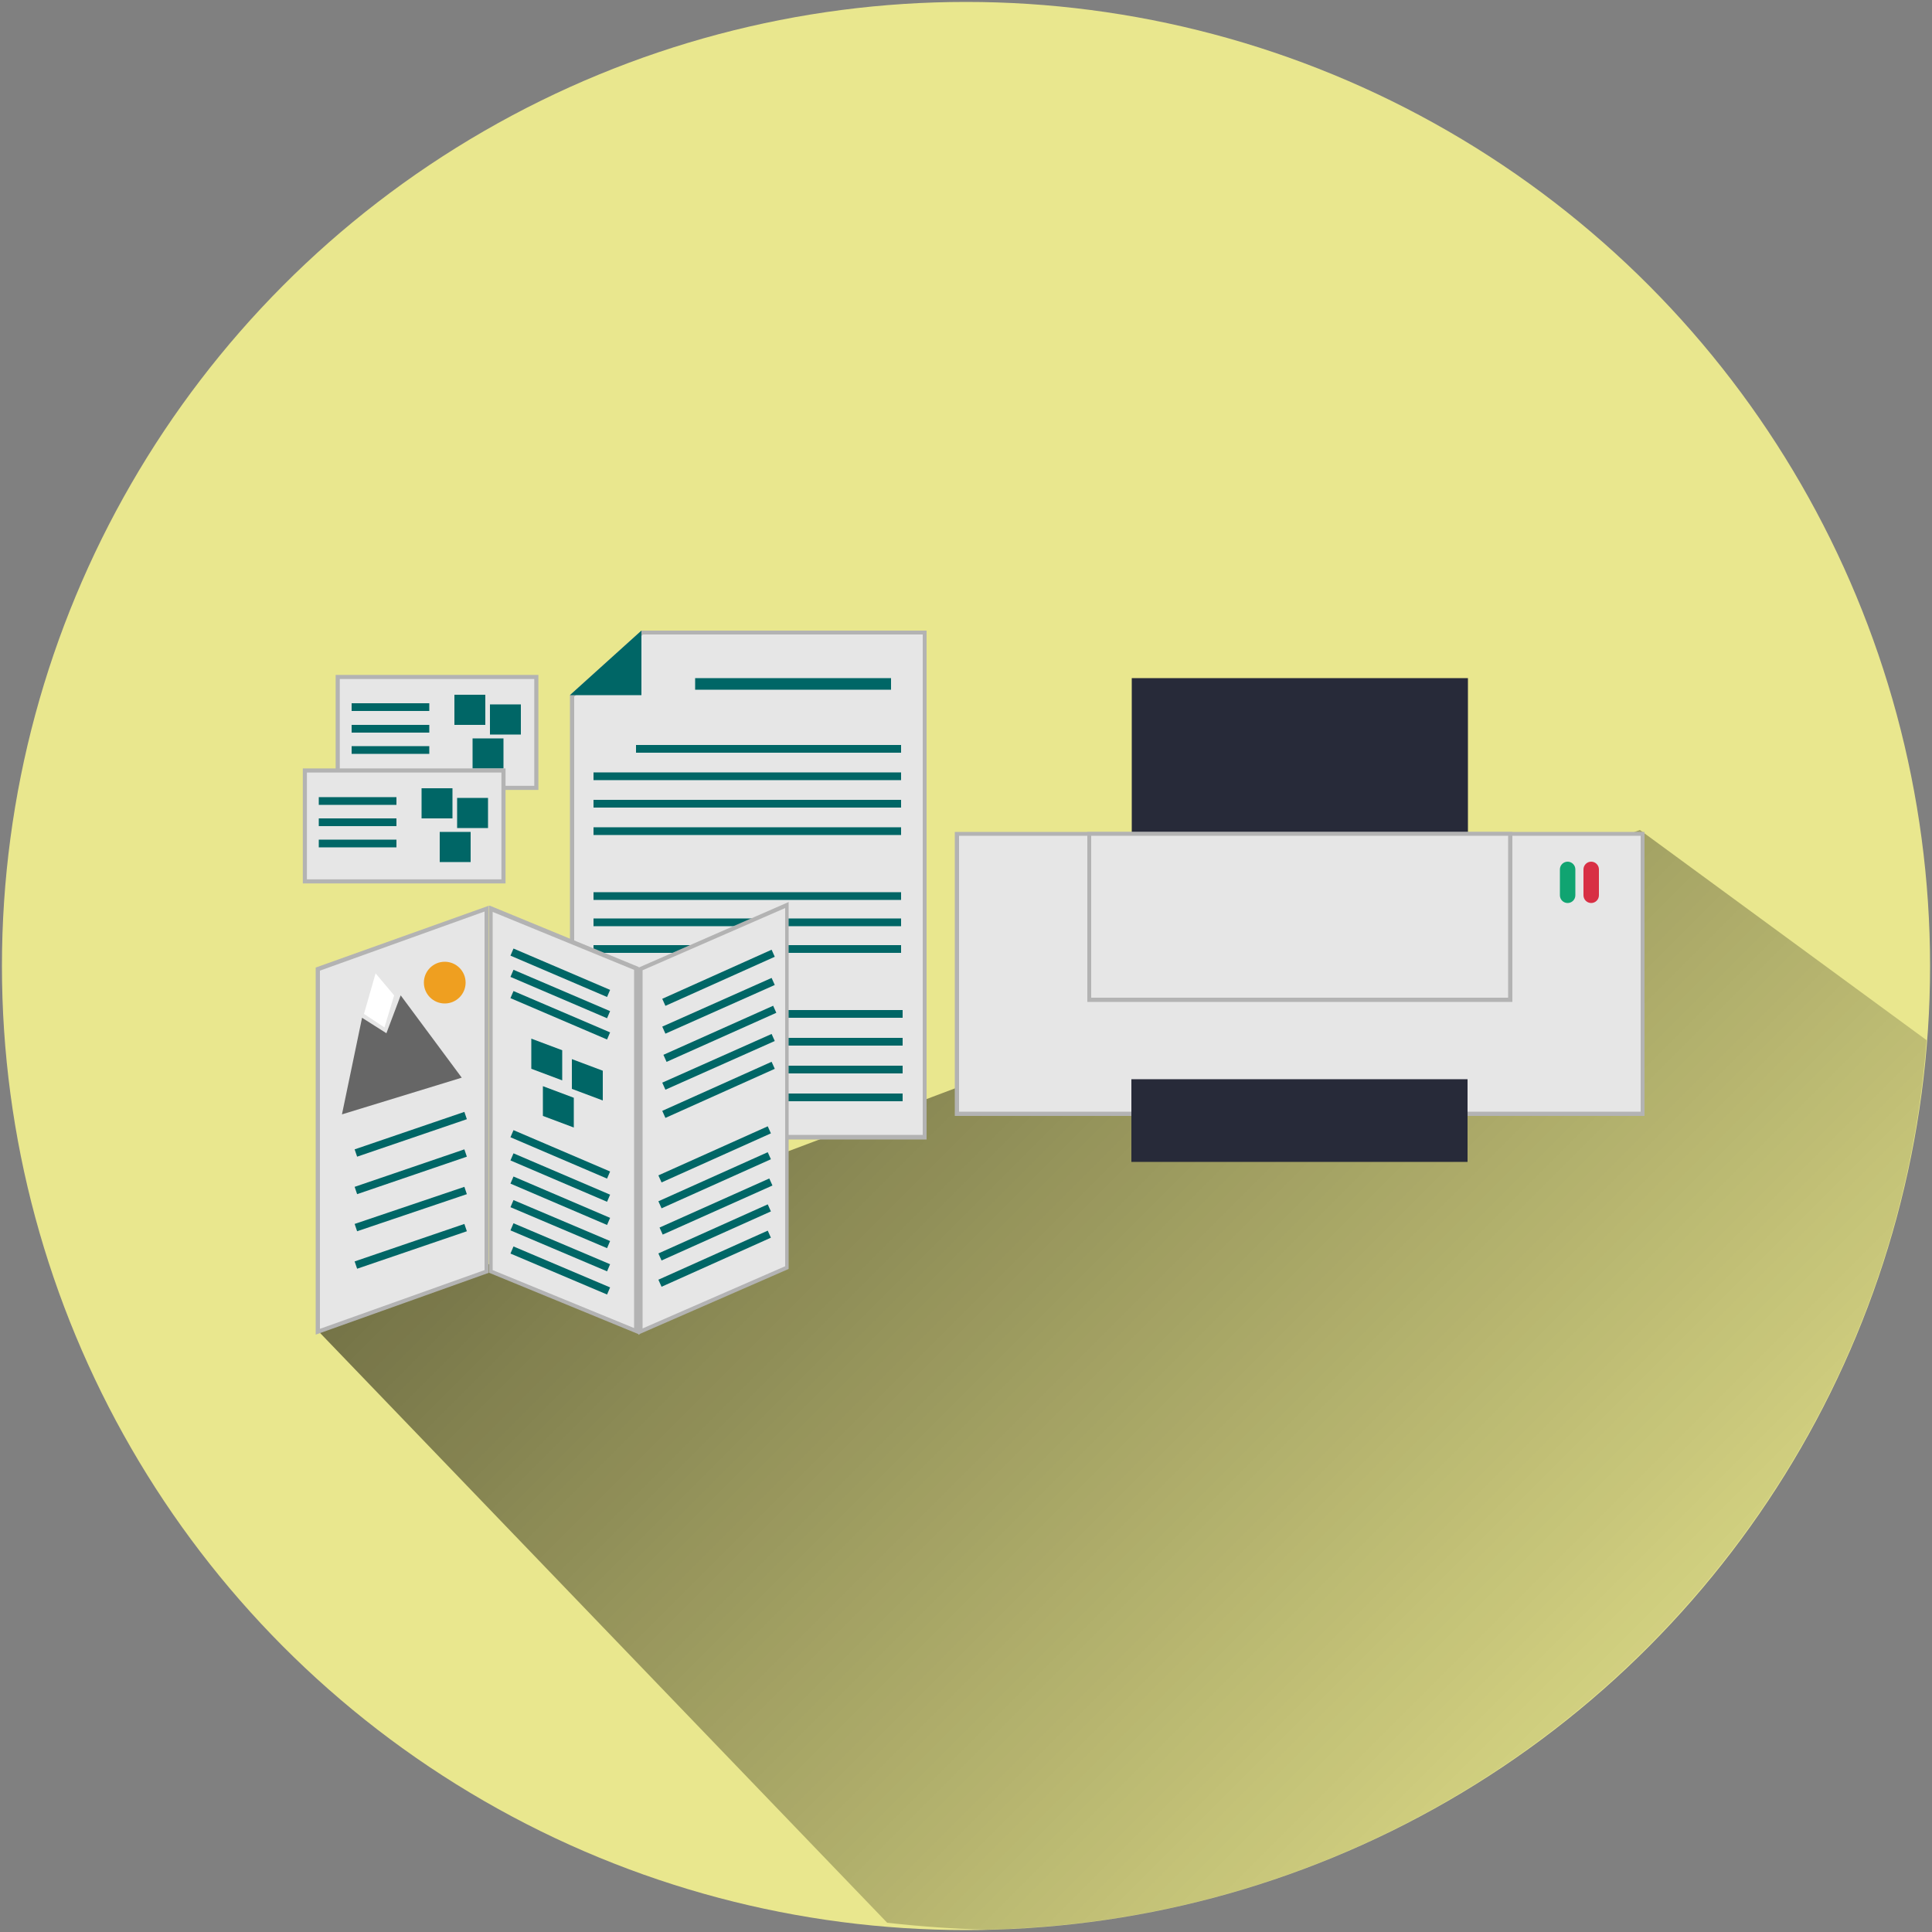 <?xml version="1.0" encoding="utf-8"?>
<!-- Generator: Adobe Illustrator 21.1.0, SVG Export Plug-In . SVG Version: 6.00 Build 0)  -->
<svg version="1.1" xmlns="http://www.w3.org/2000/svg" xmlns:xlink="http://www.w3.org/1999/xlink" x="0px" y="0px"
	 viewBox="0 0 500 500" style="enable-background:new 0 0 500 500;" xml:space="preserve">
<rect x="0" y="0" width="500" height="500" fill="#808080" stroke="none"/>
<style type="text/css">
	.st0{fill:#10A471;}
	.st1{fill:url(#SVGID_1_);}
	.st2{fill:#789292;}
	.st3{fill:#272A39;}
	.st4{fill:#EAC800;}
	.st5{fill:#E6E6E6;}
	.st6{fill:#B3B3B3;}
	.st7{fill:#333333;}
	.st8{fill:#666666;}
	.st9{fill:none;stroke:#EAC800;stroke-width:1.062;stroke-miterlimit:10;}
	.st10{fill:#C1A102;}
	.st11{fill:#E9E87E;stroke:#A5A267;stroke-miterlimit:10;}
	.st12{fill:#A5A267;}
	.st13{fill:#FFFFFF;}
	.st14{fill:none;stroke:#CCCCCC;stroke-width:1.542;stroke-miterlimit:10;}
	.st15{fill:#D82F44;stroke:#9B2337;stroke-miterlimit:10;}
	.st16{fill:#9B2337;}
	.st17{fill:#E89C41;stroke:#AF7333;stroke-miterlimit:10;}
	.st18{fill:#AF7333;}
	.st19{fill:#10A471;stroke:#0B6D47;stroke-miterlimit:10;}
	.st20{fill:#0B6D47;}
	.st21{fill:#EAE1DD;}
	.st22{fill:#D82F44;}
	.st23{fill:url(#SVGID_2_);}
	.st24{fill:#E6E6E6;stroke:#B3B3B3;stroke-width:0.249;stroke-miterlimit:10;}
	.st25{fill:url(#SVGID_3_);}
	.st26{fill:#E9E78E;}
	.st27{fill:url(#SVGID_4_);}
	.st28{fill:#E6E6E6;stroke:#B3B3B3;stroke-width:1.062;stroke-miterlimit:10;}
	.st29{fill:none;stroke:#006666;stroke-width:2;stroke-miterlimit:10;}
	.st30{fill:#006666;}
	.st31{fill:none;stroke:#006666;stroke-width:3;stroke-miterlimit:10;}
	.st32{fill:#EF9F20;}
	.st33{fill:#E89C41;}
	.st34{fill:url(#SVGID_5_);}
	.st35{fill:url(#SVGID_6_);}
	.st36{fill:#0C663F;}
	.st37{fill:#0D8456;}
	.st38{fill:#14C17E;}
	.st39{fill:#1BEA96;}
	.st40{fill:#898458;}
	.st41{fill:#AAA56B;}
	.st42{fill:#D1CD82;}
	.st43{fill:#FFFA9F;}
	.st44{fill:#89582B;}
	.st45{fill:#A86D33;}
	.st46{fill:#C48139;}
	.st47{fill:#FFA84A;}
	.st48{fill:#771D32;}
	.st49{fill:#932238;}
	.st50{fill:#BC2A42;}
	.st51{fill:#F73757;}
	.st52{fill:#1A1A1A;}
	.st53{fill:#5B5B5B;}
	.st54{fill:#FF0000;}
	.st55{fill:#FFFF00;}
	.st56{fill:#0000FF;}
	.st57{fill:#D7D7D7;}
</style>
<g id="background">
</g>
<g id="shadow">
</g>
<g id="computer">
</g>
<g id="background_1_">
</g>
<g id="shadow_1_">
</g>
<g id="screens">
</g>
<g id="cogs">
</g>
<g id="background_2_">
	<g>
		<circle class="st26" cx="250" cy="250" r="249.5"/>
	</g>
</g>
<g id="shadow_2_">
	<g>
		<linearGradient id="SVGID_1_" gradientUnits="userSpaceOnUse" x1="203.31" y1="222.601" x2="416.72" y2="436.01">
			<stop  offset="0" style="stop-color:#000000;stop-opacity:0.5"/>
			<stop  offset="1" style="stop-color:#000000;stop-opacity:0.1"/>
		</linearGradient>
		<path class="st1" d="M81.9,344l147.7,153.6c8.8,1,17.5,1.6,25.9,1.8c128.7-2.9,233.4-103.3,243.1-230.2l-74.2-54.4L81.9,344z"/>
	</g>
</g>
<g id="printer">
	<g>
		<g>
			<rect x="87.4" y="175.2" class="st28" width="51.4" height="28.7"/>
			<line class="st29" x1="91" y1="183" x2="111.1" y2="183"/>
			<line class="st29" x1="91" y1="188.6" x2="111.1" y2="188.6"/>
			<line class="st29" x1="91" y1="194.1" x2="111.1" y2="194.1"/>
			<rect x="117.6" y="179.8" class="st30" width="8" height="7.8"/>
			<rect x="122.3" y="191.1" class="st30" width="8" height="7.8"/>
			<rect x="126.8" y="182.3" class="st30" width="8" height="7.8"/>
		</g>
		<g>
			<g>
				<polygon class="st5" points="148,294.3 148,180.1 166.2,163.7 239.3,163.7 239.3,294.3 				"/>
				<path class="st6" d="M238.8,164.2v129.5h-90.2V180.3l17.8-16.1H238.8 M239.8,163.2H166l-18.5,16.7v115h92.3V163.2L239.8,163.2z"
					/>
			</g>
			<polyline class="st30" points="147.5,179.9 166,179.9 166,163.2 			"/>
			<line class="st31" x1="179.9" y1="177" x2="230.6" y2="177"/>
			<g>
				<line class="st29" x1="164.6" y1="193.8" x2="233.2" y2="193.8"/>
				<line class="st29" x1="153.6" y1="200.9" x2="233.2" y2="200.9"/>
				<line class="st29" x1="153.6" y1="208" x2="233.2" y2="208"/>
				<line class="st29" x1="153.6" y1="215.1" x2="233.2" y2="215.1"/>
			</g>
			<g>
				<line class="st29" x1="153.6" y1="231.9" x2="233.2" y2="231.9"/>
				<line class="st29" x1="153.6" y1="238.7" x2="233.2" y2="238.7"/>
				<line class="st29" x1="153.6" y1="245.6" x2="233.2" y2="245.6"/>
			</g>
			<g>
				<line class="st29" x1="153.9" y1="269.6" x2="233.6" y2="269.6"/>
				<line class="st29" x1="153.9" y1="276.8" x2="233.6" y2="276.8"/>
				<line class="st29" x1="153.9" y1="284" x2="233.6" y2="284"/>
				<line class="st29" x1="153.9" y1="262.4" x2="233.6" y2="262.4"/>
			</g>
		</g>
		<g>
			<rect x="78.9" y="199.4" class="st28" width="51.4" height="28.7"/>
			<line class="st29" x1="82.5" y1="207.3" x2="102.6" y2="207.3"/>
			<line class="st29" x1="82.5" y1="212.8" x2="102.6" y2="212.8"/>
			<line class="st29" x1="82.5" y1="218.3" x2="102.6" y2="218.3"/>
			<rect x="109.1" y="204" class="st30" width="8" height="7.8"/>
			<rect x="113.8" y="215.3" class="st30" width="8" height="7.8"/>
			<rect x="118.3" y="206.5" class="st30" width="8" height="7.8"/>
		</g>
		<g>
			<g>
				<g>
					<polygon class="st5" points="82.2,250.8 125.9,235.2 125.9,329.1 82.2,344.6 					"/>
					<path class="st6" d="M125.4,235.9v92.8l-42.6,15.2v-92.7L125.4,235.9 M126.5,234.4l-44.8,16v95l44.8-16l-0.1,0V234.4
						L126.5,234.4z"/>
				</g>
				<g>
					<polygon class="st5" points="126.7,234.4 126.5,234.4 126.7,234.5 					"/>
					<polygon class="st6" points="126.7,234.4 126.5,234.4 126.7,234.5 126.7,234.4 					"/>
				</g>
				<g>
					<polygon class="st5" points="127,329 127,235.2 164.7,250.7 164.7,344.5 					"/>
					<path class="st6" d="M127.5,236l36.6,15v92.7l-36.6-15V236 M126.5,234.4L126.5,234.4v95l0.1,0l38.7,15.9v-94.9l0.1-0.1
						l-38.6-15.9L126.5,234.4L126.5,234.4L126.5,234.4z"/>
				</g>
				<g>
					<polygon class="st5" points="165.5,345.4 165.5,345.3 165.3,345.3 					"/>
					<polygon class="st6" points="165.5,345.3 165.3,345.3 165.5,345.4 165.5,345.3 					"/>
				</g>
				<g>
					<polygon class="st5" points="165.8,250.7 203.7,234.2 203.7,328 165.8,344.6 					"/>
					<path class="st6" d="M203.2,235v92.7l-36.9,16.1v-92.7L203.2,235 M204.2,233.4l-38.9,17l-0.1,0.1v94.9v0.1l0.1-0.1l0.1-0.1
						l38.7-16.9V233.4L204.2,233.4z"/>
				</g>
			</g>
			<g>
				<circle class="st32" cx="115.1" cy="254.3" r="5.4"/>
			</g>
			<g>
				<polygon class="st8" points="88.5,288.4 93.7,263.4 100,267.4 103.7,257.6 119.5,278.9 				"/>
			</g>
			<g>
				<polygon class="st13" points="99.5,265.9 102,257.6 97.2,251.9 94.2,262.4 				"/>
			</g>
			<line class="st29" x1="92.1" y1="298.4" x2="120.5" y2="288.7"/>
			<line class="st29" x1="92.1" y1="308.1" x2="120.5" y2="298.4"/>
			<line class="st29" x1="92.1" y1="317.7" x2="120.5" y2="308.1"/>
			<line class="st29" x1="92.1" y1="327.4" x2="120.5" y2="317.7"/>
			<line class="st29" x1="171.8" y1="259.4" x2="200.1" y2="246.7"/>
			<line class="st29" x1="171.8" y1="266.6" x2="200.1" y2="254"/>
			<line class="st29" x1="171.8" y1="281.1" x2="200.1" y2="268.5"/>
			<line class="st29" x1="171.8" y1="288.4" x2="200.1" y2="275.7"/>
			<line class="st29" x1="172.1" y1="273.9" x2="200.5" y2="261.2"/>
			<line class="st29" x1="170.8" y1="305.1" x2="199.1" y2="292.4"/>
			<line class="st29" x1="170.8" y1="311.8" x2="199.1" y2="299.1"/>
			<line class="st29" x1="170.8" y1="325.3" x2="199.1" y2="312.6"/>
			<line class="st29" x1="170.8" y1="332.1" x2="199.1" y2="319.4"/>
			<line class="st29" x1="171.1" y1="318.6" x2="199.5" y2="305.9"/>
			<line class="st29" x1="132.5" y1="246.4" x2="157.5" y2="257.1"/>
			<line class="st29" x1="132.5" y1="251.9" x2="157.5" y2="262.6"/>
			<line class="st29" x1="132.5" y1="257.4" x2="157.5" y2="268.1"/>
			<line class="st29" x1="132.5" y1="293.4" x2="157.5" y2="304.1"/>
			<line class="st29" x1="132.5" y1="305.4" x2="157.5" y2="316.1"/>
			<line class="st29" x1="132.5" y1="317.5" x2="157.5" y2="328.1"/>
			<line class="st29" x1="132.5" y1="323.5" x2="157.5" y2="334.1"/>
			<line class="st29" x1="132.5" y1="299.4" x2="157.5" y2="310.1"/>
			<line class="st29" x1="132.5" y1="311.5" x2="157.5" y2="322.1"/>
			<polygon class="st30" points="145.5,279.6 137.5,276.6 137.5,268.8 145.5,271.8 			"/>
			<polygon class="st30" points="148.5,291.8 140.5,288.8 140.5,281.1 148.5,284.1 			"/>
			<polygon class="st30" points="156,284.8 148,281.8 148,274.1 156,277.1 			"/>
		</g>
		<g>
			<rect x="292.9" y="175.5" class="st3" width="87" height="52.5"/>
			<g>
				<rect x="247.7" y="215.8" class="st5" width="177.4" height="72.4"/>
				<path class="st6" d="M424.6,216.3v71.4H248.2v-71.4H424.6 M425.6,215.3H247.1v73.5h178.5V215.3L425.6,215.3z"/>
			</g>
			<rect x="292.8" y="279.3" class="st3" width="87" height="21.4"/>
			<path class="st0" d="M405.7,233.7L405.7,233.7c-1.1,0-2-0.9-2-2V225c0-1.1,0.9-2,2-2l0,0c1.1,0,2,0.9,2,2v6.7
				C407.7,232.8,406.8,233.7,405.7,233.7z"/>
			<path class="st22" d="M411.8,233.7L411.8,233.7c-1.1,0-2-0.9-2-2V225c0-1.1,0.9-2,2-2l0,0c1.1,0,2,0.9,2,2v6.7
				C413.8,232.8,412.9,233.7,411.8,233.7z"/>
			<g>
				<rect x="281.9" y="215.8" class="st5" width="108.9" height="42.9"/>
				<path class="st6" d="M390.3,216.3v41.9H282.4v-41.9H390.3 M391.4,215.3h-110v44h110V215.3L391.4,215.3z"/>
			</g>
		</g>
	</g>
</g>
<g id="background_3_">
</g>
<g id="shadow_copy">
</g>
<g id="Layer_12">
</g>
</svg>
